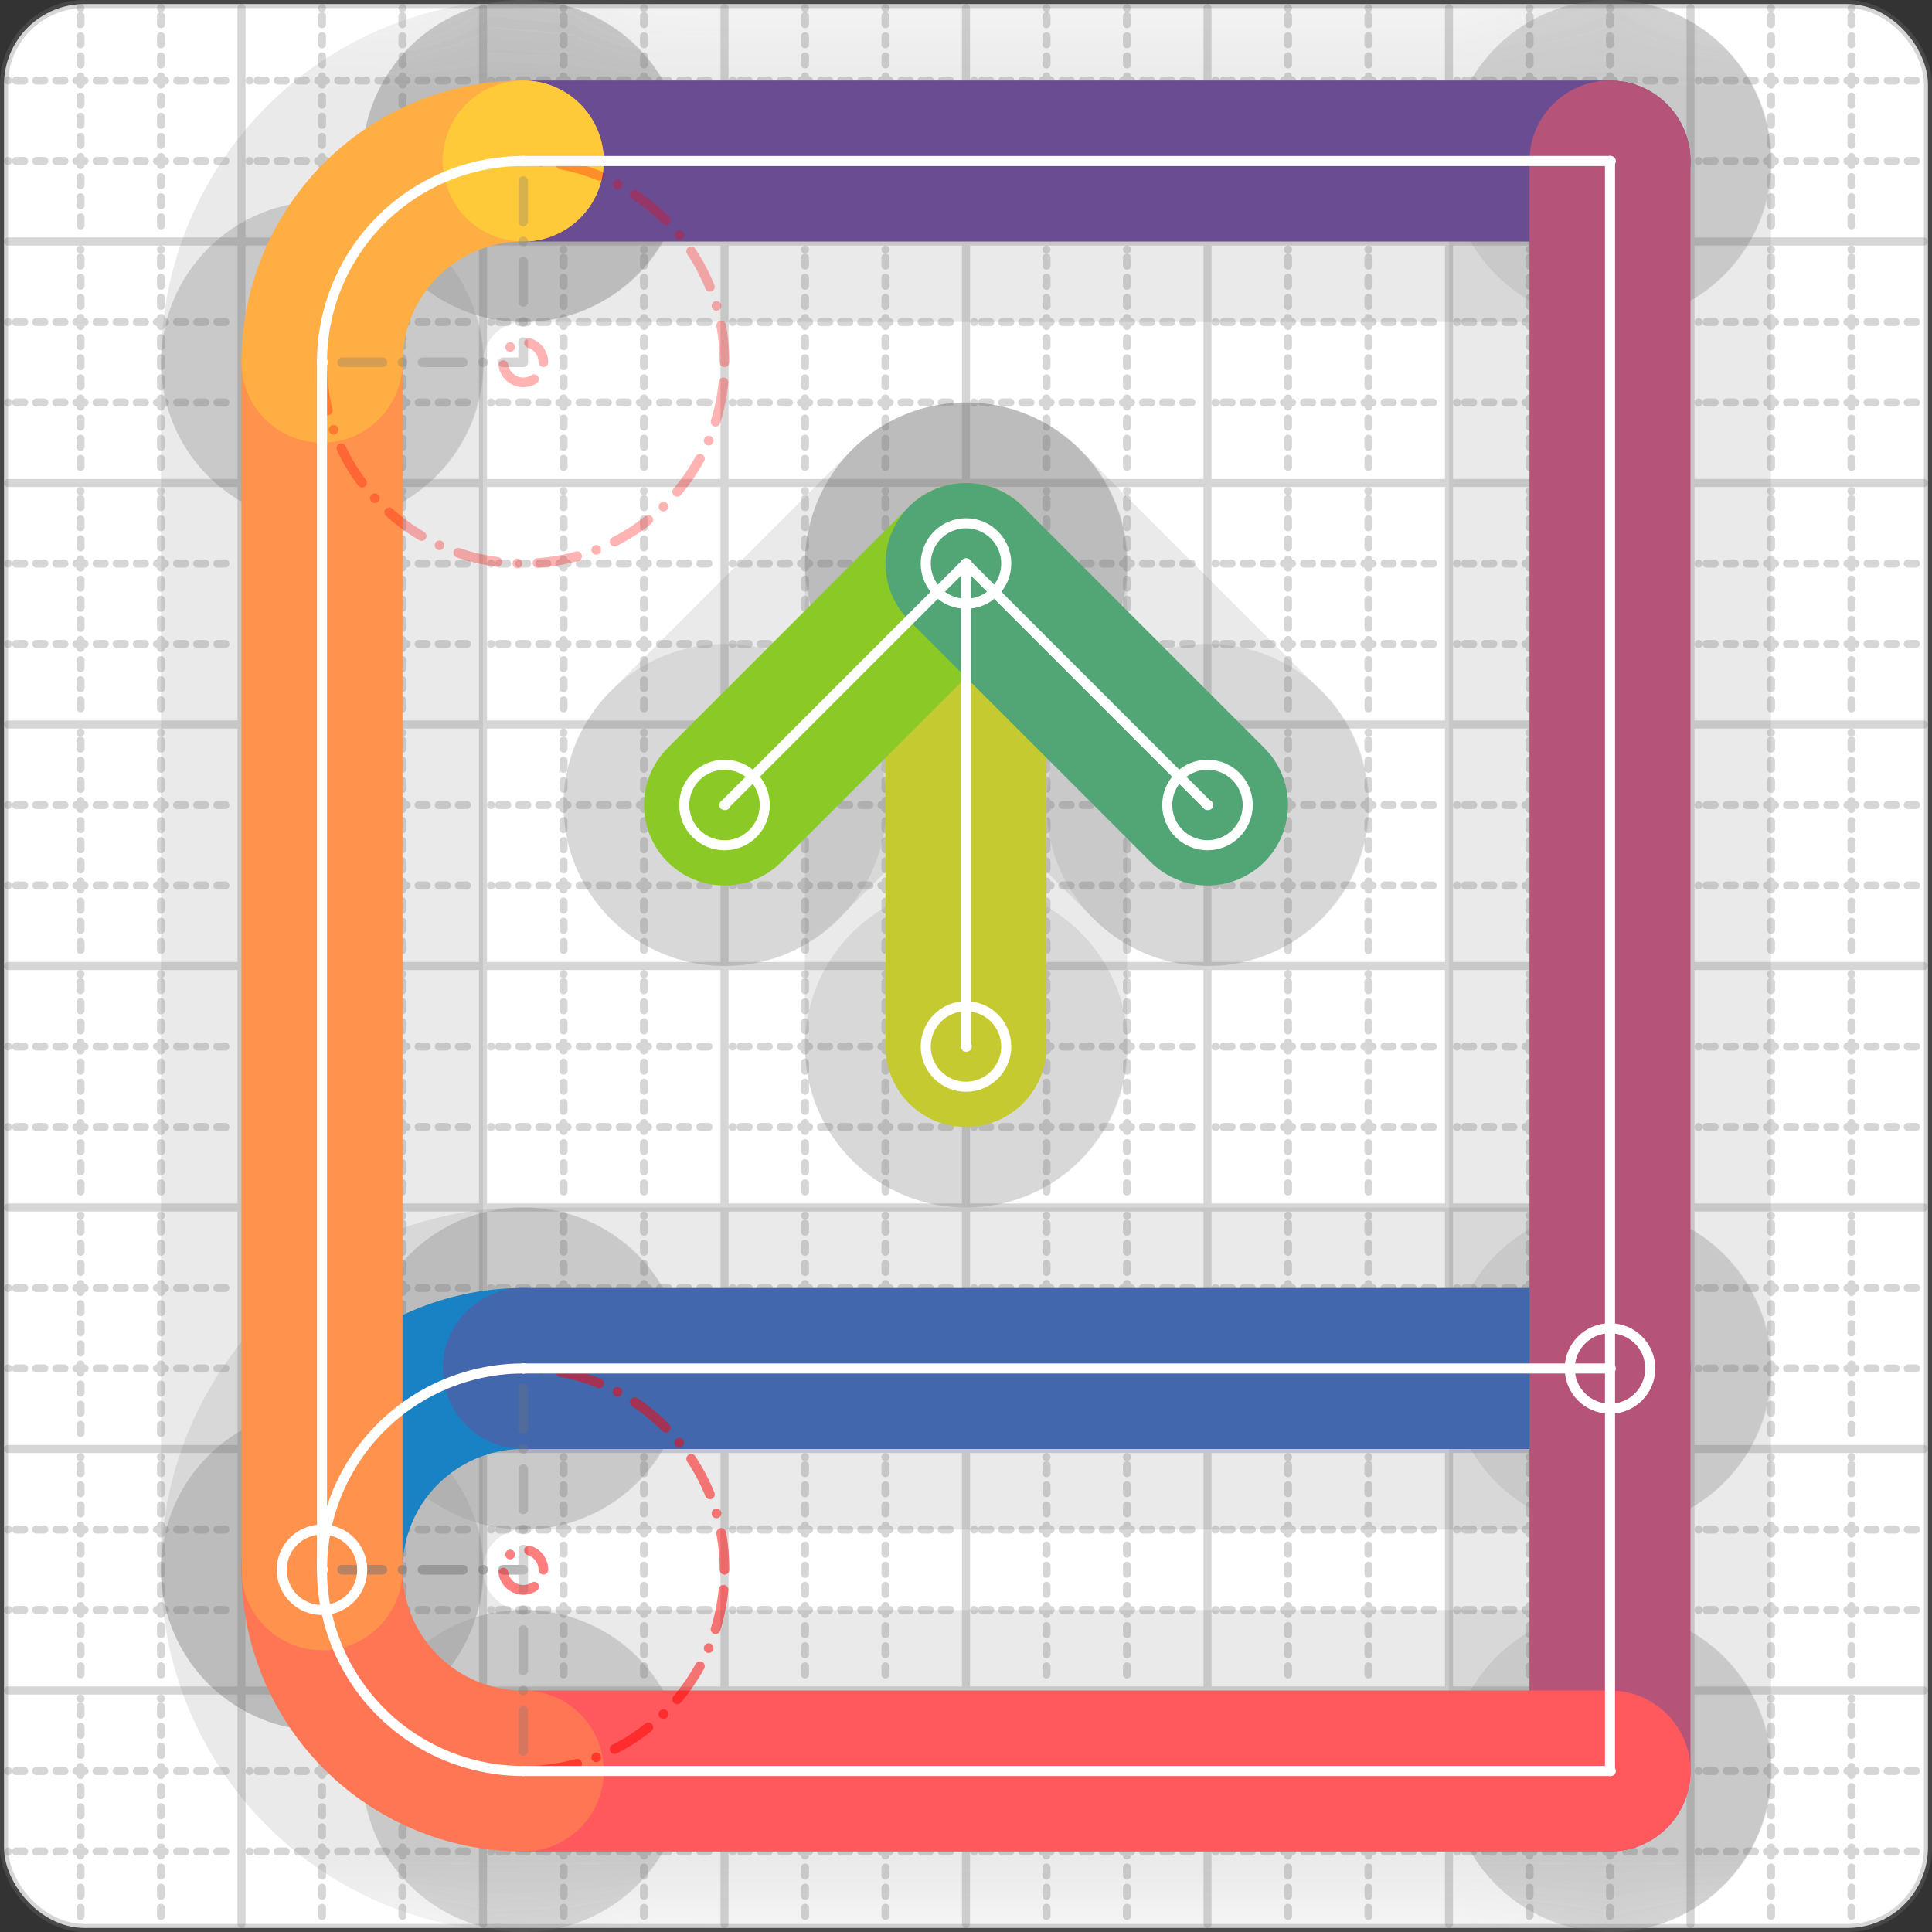 <svg xmlns="http://www.w3.org/2000/svg" width="24" height="24" viewBox="0 0 24 24" fill="none" stroke="currentColor" stroke-width="2" stroke-linecap="round" stroke-linejoin="round"><rect x="0" y="0" width="24" height="24" fill="#333333" stroke="none"/><style>
  @media screen and (prefers-color-scheme: light) {
    .svg-preview-grid-rect { fill: none }
  }
  @media screen and (prefers-color-scheme: dark) {
    .svg-preview-grid-rect { fill: none }
    .svg
    .svg-preview-grid-group,
    .svg-preview-radii-group,
    .svg-preview-shadow-mask-group,
    .svg-preview-shadow-group {
      stroke: #fff;
    }
  }
</style><g class="svg-preview-grid-group" stroke-linecap="butt" stroke-width="0.1" stroke="#777" stroke-opacity="0.3"><rect class="svg-preview-grid-rect" width="23.9" height="23.9" x="0.05" y="0.05" rx="1" fill="#fff"></rect><path stroke-dasharray="0 0.1 0.1 0.15 0.1 0.15 0.1 0.15 0.1 0.15 0.1 0.15 0.1 0.15 0.1 0.15 0.1 0.15 0.1 0.15 0.1 0.15 0.1 0.15 0 0.15" stroke-width="0.1" d="M0.1 1h23.8M1 0.1v23.8M0.1 2h23.8M2 0.1v23.8M0.1 4h23.8M4 0.1v23.8M0.1 5h23.8M5 0.1v23.8M0.1 7h23.8M7 0.1v23.8M0.1 8h23.8M8 0.1v23.8M0.1 10h23.8M10 0.1v23.8M0.1 11h23.8M11 0.1v23.8M0.1 13h23.8M13 0.1v23.8M0.1 14h23.8M14 0.1v23.8M0.1 16h23.8M16 0.1v23.8M0.1 17h23.8M17 0.1v23.8M0.1 19h23.8M19 0.1v23.8M0.1 20h23.8M20 0.1v23.8M0.1 22h23.8M22 0.1v23.8M0.1 23h23.8M23 0.1v23.8"></path><path d="M0.1 3h23.8M3 0.1v23.8M0.1 6h23.8M6 0.1v23.8M0.1 9h23.8M9 0.1v23.8M0.1 12h23.8M12 0.1v23.8M0.1 15h23.8M15 0.1v23.8M0.1 18h23.8M18 0.1v23.8M0.1 21h23.8M21 0.1v23.8"></path></g><g class="svg-preview-shadow-mask-group" stroke-width="4" stroke="#777" stroke-opacity="0.15"><mask id="svg-preview-shadow-mask-0" maskUnits="userSpaceOnUse" stroke-opacity="1" stroke-width="4" stroke="#000"><rect x="0" y="0" width="24" height="24" fill="#fff" stroke="none" rx="1"></rect><path d="M4 19.5h.01M6.5 17h.01M20 17h.01"></path></mask><mask id="svg-preview-shadow-mask-1" maskUnits="userSpaceOnUse" stroke-opacity="1" stroke-width="4" stroke="#000"><rect x="0" y="0" width="24" height="24" fill="#fff" stroke="none" rx="1"></rect><path d="M6.5 2h.01M20 2h.01M20 22h.01M6.5 22h.01M4 19.5h.01M4 4.5h.01"></path></mask><mask id="svg-preview-shadow-mask-2" maskUnits="userSpaceOnUse" stroke-opacity="1" stroke-width="4" stroke="#000"><rect x="0" y="0" width="24" height="24" fill="#fff" stroke="none" rx="1"></rect><path d="M12 13h.01M12 7h.01"></path></mask><mask id="svg-preview-shadow-mask-3" maskUnits="userSpaceOnUse" stroke-opacity="1" stroke-width="4" stroke="#000"><rect x="0" y="0" width="24" height="24" fill="#fff" stroke="none" rx="1"></rect><path d="M9 10h.01M12 7h.01M15 10h.01"></path></mask></g><g class="svg-preview-shadow-group" stroke-width="4" stroke="#777" stroke-opacity="0.15"><path mask="url(#svg-preview-shadow-mask-0)" d="M 4 19.5 A2.5 2.5 0 0 1 6.5 17"></path><path mask="url(#svg-preview-shadow-mask-0)" d="M 6.5 17 L 20 17"></path><path mask="url(#svg-preview-shadow-mask-1)" d="M 6.5 2 L 20 2"></path><path mask="url(#svg-preview-shadow-mask-1)" d="M 20 2 L 20 22"></path><path mask="url(#svg-preview-shadow-mask-1)" d="M 20 22 L 6.5 22"></path><path mask="url(#svg-preview-shadow-mask-1)" d="M 6.5 22 A2.5 2.5 0 0 1 4 19.5"></path><path mask="url(#svg-preview-shadow-mask-1)" d="M 4 19.5 L 4 4.5"></path><path mask="url(#svg-preview-shadow-mask-1)" d="M 4 4.5 A2.5 2.5 0 0 1 6.5 2"></path><path mask="url(#svg-preview-shadow-mask-1)" d="M 6.5 2 L 6.5 2"></path><path mask="url(#svg-preview-shadow-mask-2)" d="M 12 13 L 12 7"></path><path mask="url(#svg-preview-shadow-mask-3)" d="M 9 10 L 12 7"></path><path mask="url(#svg-preview-shadow-mask-3)" d="M 12 7 L 15 10"></path><path d="M4 19.5h.01M6.5 17h.01M20 17h.01M6.5 2h.01M20 2h.01M20 22h.01M6.5 22h.01M4 4.5h.01M12 13h.01M12 7h.01M9 10h.01M15 10h.01"></path></g><g class="svg-preview-handles-group" stroke-width="0.12" stroke="#777" stroke-opacity="0.6"></g><g class="svg-preview-colored-path-group"><path d="M 4 19.5 A2.5 2.5 0 0 1 6.5 17" stroke="#1982c4"></path><path d="M 6.5 17 L 20 17" stroke="#4267AC"></path><path d="M 6.5 2 L 20 2" stroke="#6a4c93"></path><path d="M 20 2 L 20 22" stroke="#B55379"></path><path d="M 20 22 L 6.5 22" stroke="#FF595E"></path><path d="M 6.5 22 A2.5 2.5 0 0 1 4 19.5" stroke="#FF7655"></path><path d="M 4 19.5 L 4 4.5" stroke="#ff924c"></path><path d="M 4 4.5 A2.5 2.5 0 0 1 6.5 2" stroke="#FFAE43"></path><path d="M 6.5 2 L 6.5 2" stroke="#ffca3a"></path><path d="M 12 13 L 12 7" stroke="#C5CA30"></path><path d="M 9 10 L 12 7" stroke="#8ac926"></path><path d="M 12 7 L 15 10" stroke="#52A675"></path></g><g class="svg-preview-radii-group" stroke-width="0.12" stroke-dasharray="0 0.25 0.25" stroke="#777" stroke-opacity="0.3"><path d="M4 19.5 6.5 19.5 6.5 17"></path><circle cy="19.5" cx="6.5" r="0.25" stroke-dasharray="0" stroke="red"></circle><circle cy="19.5" cx="6.5" r="2.5" stroke="red"></circle><path d="M6.5 22 6.5 19.5 4 19.5"></path><circle cy="19.5" cx="6.5" r="0.25" stroke-dasharray="0" stroke="red"></circle><circle cy="19.5" cx="6.5" r="2.5" stroke="red"></circle><path d="M4 4.5 6.5 4.5 6.5 2"></path><circle cy="4.5" cx="6.5" r="0.25" stroke-dasharray="0" stroke="red"></circle><circle cy="4.5" cx="6.5" r="2.5" stroke="red"></circle></g><g class="svg-preview-control-path-marker-mask-group" stroke-width="1" stroke="#000"><mask id="svg-preview-control-path-marker-mask-0" maskUnits="userSpaceOnUse"><rect x="0" y="0" width="24" height="24" fill="#fff" stroke="none" rx="1"></rect><path d="M4 19.5h.01"></path><path d="M6.5 17h.01"></path></mask><mask id="svg-preview-control-path-marker-mask-1" maskUnits="userSpaceOnUse"><rect x="0" y="0" width="24" height="24" fill="#fff" stroke="none" rx="1"></rect><path d="M6.5 17h.01"></path><path d="M20 17h.01"></path></mask><mask id="svg-preview-control-path-marker-mask-2" maskUnits="userSpaceOnUse"><rect x="0" y="0" width="24" height="24" fill="#fff" stroke="none" rx="1"></rect><path d="M6.5 2h.01"></path><path d="M20 2h.01"></path></mask><mask id="svg-preview-control-path-marker-mask-3" maskUnits="userSpaceOnUse"><rect x="0" y="0" width="24" height="24" fill="#fff" stroke="none" rx="1"></rect><path d="M20 2h.01"></path><path d="M20 22h.01"></path></mask><mask id="svg-preview-control-path-marker-mask-4" maskUnits="userSpaceOnUse"><rect x="0" y="0" width="24" height="24" fill="#fff" stroke="none" rx="1"></rect><path d="M20 22h.01"></path><path d="M6.5 22h.01"></path></mask><mask id="svg-preview-control-path-marker-mask-5" maskUnits="userSpaceOnUse"><rect x="0" y="0" width="24" height="24" fill="#fff" stroke="none" rx="1"></rect><path d="M6.5 22h.01"></path><path d="M4 19.5h.01"></path></mask><mask id="svg-preview-control-path-marker-mask-6" maskUnits="userSpaceOnUse"><rect x="0" y="0" width="24" height="24" fill="#fff" stroke="none" rx="1"></rect><path d="M4 19.5h.01"></path><path d="M4 4.5h.01"></path></mask><mask id="svg-preview-control-path-marker-mask-7" maskUnits="userSpaceOnUse"><rect x="0" y="0" width="24" height="24" fill="#fff" stroke="none" rx="1"></rect><path d="M4 4.5h.01"></path><path d="M6.5 2h.01"></path></mask><mask id="svg-preview-control-path-marker-mask-8" maskUnits="userSpaceOnUse"><rect x="0" y="0" width="24" height="24" fill="#fff" stroke="none" rx="1"></rect><path d="M6.5 2h.01"></path><path d="M6.5 2h.01"></path></mask><mask id="svg-preview-control-path-marker-mask-9" maskUnits="userSpaceOnUse"><rect x="0" y="0" width="24" height="24" fill="#fff" stroke="none" rx="1"></rect><path d="M12 13h.01"></path><path d="M12 7h.01"></path></mask><mask id="svg-preview-control-path-marker-mask-10" maskUnits="userSpaceOnUse"><rect x="0" y="0" width="24" height="24" fill="#fff" stroke="none" rx="1"></rect><path d="M9 10h.01"></path><path d="M12 7h.01"></path></mask><mask id="svg-preview-control-path-marker-mask-11" maskUnits="userSpaceOnUse"><rect x="0" y="0" width="24" height="24" fill="#fff" stroke="none" rx="1"></rect><path d="M12 7h.01"></path><path d="M15 10h.01"></path></mask></g><g class="svg-preview-control-path-group" stroke="#fff" stroke-width="0.125"><path mask="url(#svg-preview-control-path-marker-mask-0)" d="M 4 19.5 A2.5 2.5 0 0 1 6.5 17"></path><path mask="url(#svg-preview-control-path-marker-mask-1)" d="M 6.5 17 L 20 17"></path><path mask="url(#svg-preview-control-path-marker-mask-2)" d="M 6.5 2 L 20 2"></path><path mask="url(#svg-preview-control-path-marker-mask-3)" d="M 20 2 L 20 22"></path><path mask="url(#svg-preview-control-path-marker-mask-4)" d="M 20 22 L 6.5 22"></path><path mask="url(#svg-preview-control-path-marker-mask-5)" d="M 6.5 22 A2.5 2.5 0 0 1 4 19.5"></path><path mask="url(#svg-preview-control-path-marker-mask-6)" d="M 4 19.5 L 4 4.5"></path><path mask="url(#svg-preview-control-path-marker-mask-7)" d="M 4 4.5 A2.5 2.5 0 0 1 6.5 2"></path><path mask="url(#svg-preview-control-path-marker-mask-8)" d="M 6.5 2 L 6.5 2"></path><path mask="url(#svg-preview-control-path-marker-mask-9)" d="M 12 13 L 12 7"></path><path mask="url(#svg-preview-control-path-marker-mask-10)" d="M 9 10 L 12 7"></path><path mask="url(#svg-preview-control-path-marker-mask-11)" d="M 12 7 L 15 10"></path></g><g class="svg-preview-control-path-marker-group" stroke="#fff" stroke-width="0.125"><path d="M4 19.5h.01M6.5 17h.01M6.5 17h.01M20 17h.01M6.5 2h.01M20 2h.01M20 2h.01M20 22h.01M20 22h.01M6.5 22h.01M6.5 22h.01M4 19.5h.01M4 19.5h.01M4 4.5h.01M4 4.5h.01M6.5 2h.01M6.5 2h.01M6.5 2h.01M12 13h.01M12 7h.01M9 10h.01M12 7h.01M12 7h.01M15 10h.01"></path><circle cx="4" cy="19.5" r="0.5"></circle><circle cx="20" cy="17" r="0.5"></circle><circle cx="12" cy="13" r="0.5"></circle><circle cx="12" cy="7" r="0.5"></circle><circle cx="9" cy="10" r="0.5"></circle><circle cx="15" cy="10" r="0.5"></circle></g><g class="svg-preview-handles-group" stroke-width="0.12" stroke="#FFF" stroke-opacity="0.3"></g></svg>